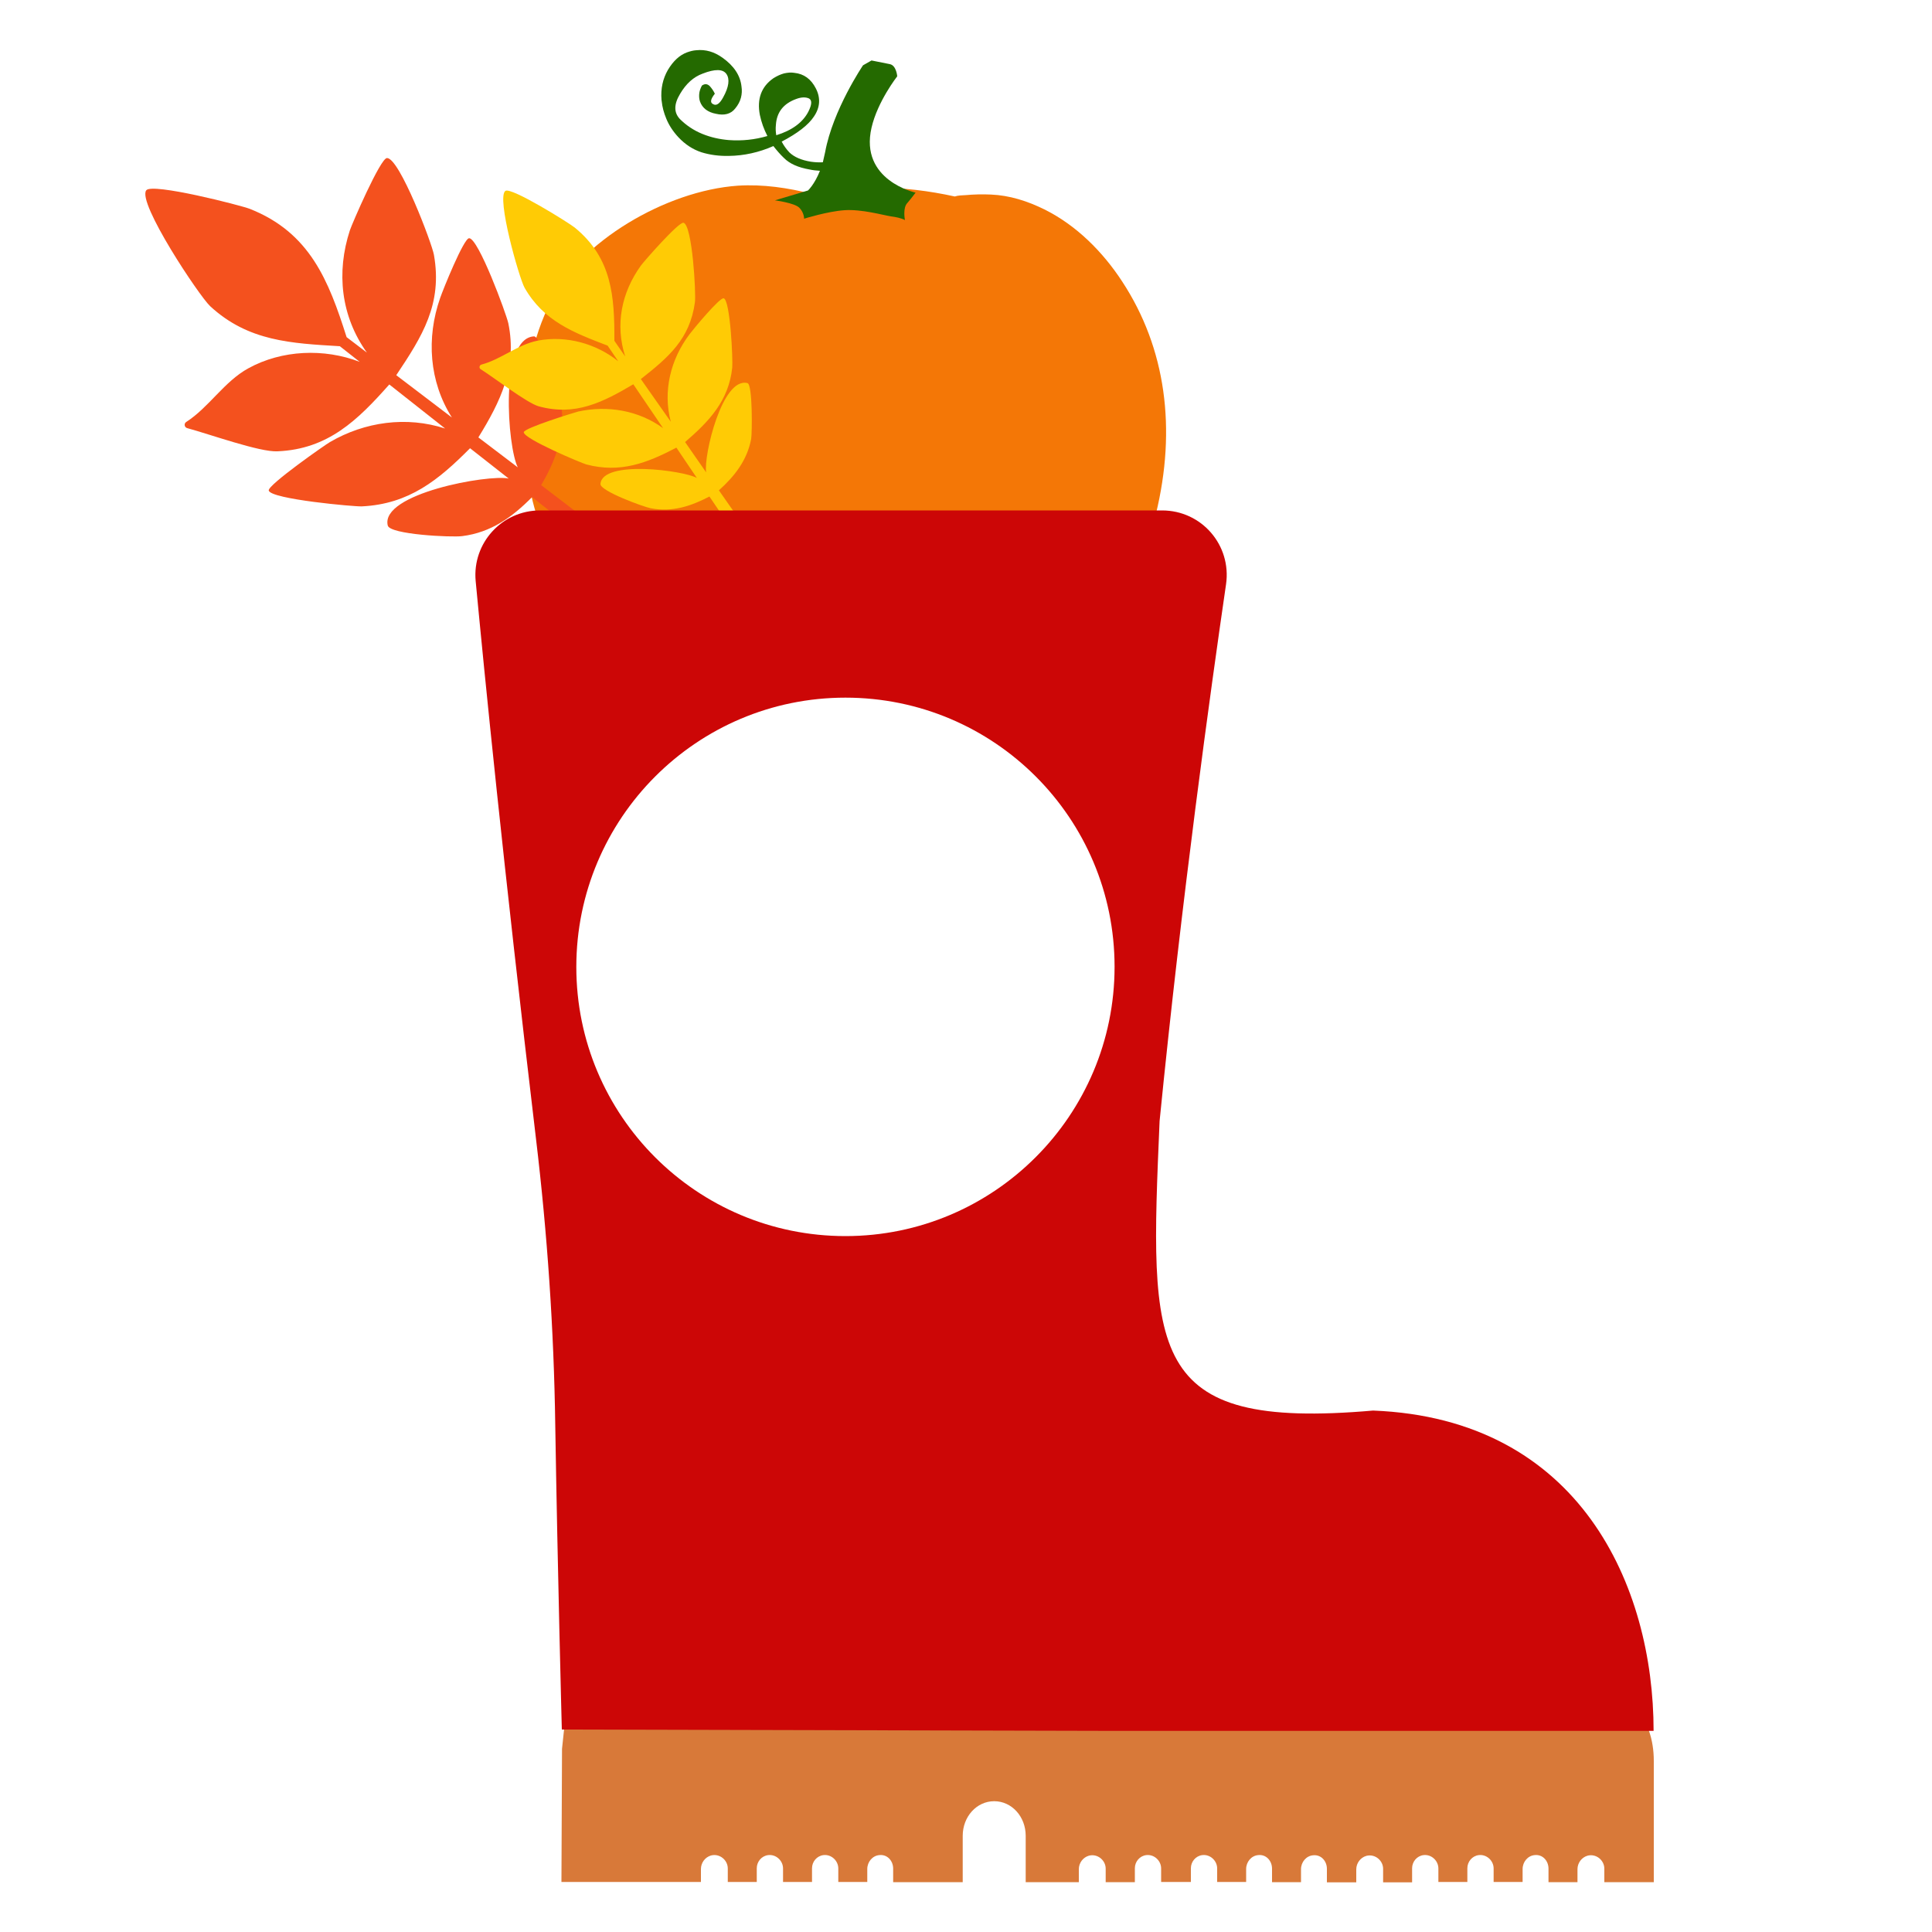 <?xml version="1.0" encoding="utf-8"?>
<!-- Generator: Adobe Illustrator 23.0.1, SVG Export Plug-In . SVG Version: 6.00 Build 0)  -->
<svg version="1.1" id="Layer_1" xmlns="http://www.w3.org/2000/svg" xmlns:xlink="http://www.w3.org/1999/xlink" x="0px" y="0px"
	 width="1000px" height="1000px" viewBox="0 0 1000 1000" style="enable-background:new 0 0 1000 1000;" xml:space="preserve">
<style type="text/css">
	.st0{fill:#F47706;}
	.st1{fill:#246A00;}
	.st2{fill:#F4511E;}
	.st3{fill:#FFCB05;}
	.st4{fill:#D87939;}
	.st5{fill:#CC0606;}
</style>
<g>
	<path class="st0" d="M598.3,266c10.7-44,5.2-85.7-17.4-120.2c-10.1-15.5-23.8-29.2-40.3-37.4c-8.7-4.3-18-7.3-27.7-7.7
		c-4.4-0.2-8.8-0.1-13.1,0.3c-1.7,0.1-3.9,0.1-5.6,0.7c-13.2-2.9-26.6-4.6-40.1-4.5c-2.6,0-5.3,0.1-7.9,0.2
		c-8.3,0.4-16.8,1.4-25.8,3c-12.5-3.2-25.5-5.1-38.4-4.3c-37.8,2.6-82,29.4-96.6,59.2c-11.1,22.5-11.6,36.4-13.3,56.4
		c-1.5,17.9,0.2,37.2,5.4,54.2L598.3,266L598.3,266z"/>
	<path class="st1" d="M473.9,99.7c0,0-29.1-6.3-22.8-33.6c3.1-13.6,13.3-26.6,13.3-26.6s-0.4-5.6-3.8-6.3c-3.2-0.6-9.5-1.9-9.5-1.9
		l-4.4,2.5c0,0-15.6,23-19.6,44.9c-0.4,1.9-0.8,3.7-1.2,5.3c-2.1,0.1-4.1,0-6.2-0.3c-4.9-0.8-8.6-2.4-11.1-4.8
		c-1.6-1.7-2.9-3.5-4-5.6c8.2-4.3,13.8-8.6,16.7-13c3.2-4.7,3.5-9.6,1-14.5s-6.2-7.6-11.2-8.1c-1.7-0.3-3.5-0.1-5.3,0.3
		c-1.8,0.5-3.6,1.3-5.5,2.5c-6.2,4.3-8.6,10.7-7,19c0.8,3.8,2.1,7.4,3.9,10.9c-6.5,1.9-13.1,2.6-20,2.1c-4.7-0.4-9.3-1.4-13.7-3.2
		c-4.4-1.8-8.3-4.4-11.6-7.7c-3.2-3.4-3.1-7.7,0.1-13c3.1-5.3,7-8.8,11.7-10.5c6.4-2.5,10.5-2.4,12.3,0.2c1.8,2.6,1.3,6.7-1.7,12.1
		c-1.8,3.3-3.5,4.5-5.2,3.5c-1.7-0.8-1.3-2.6,0.9-5.4c-0.7-1.5-1.6-2.8-2.7-4c-1.3-1.2-2.6-1.2-4-0.2c-0.8,1.5-1.3,3-1.4,4.4
		c-0.1,1.3,0,2.6,0.4,3.8c1.2,3.4,4,5.6,8.3,6.4c4.3,1,7.7,0.1,9.9-2.7c1.5-1.8,2.5-3.7,3-5.6c0.5-1.9,0.6-3.8,0.3-5.8
		c-0.6-5.7-3.9-10.7-9.8-14.9c-4.3-3.1-8.8-4.4-13.6-3.9c-1.6,0.1-3.1,0.5-4.8,1.1c-3.8,1.4-7.1,4.4-9.9,9.1
		c-2.6,4.5-3.8,9.7-3.3,15.6l0.1,0.6c0.3,3,1.1,6,2.4,9.1c1.3,3.2,3.4,6.5,6.3,9.6c3.4,3.6,7.3,6.2,11.8,7.7c4.5,1.4,9.3,2,14.2,1.9
		c7.9-0.1,15.6-1.8,23.1-5.1c1.7,2.2,3.5,4.3,5.5,6.2c3,3,7.4,4.9,13.1,5.9c1.8,0.4,3.7,0.6,5.5,0.7c-2.8,7.1-6.2,10.2-6.2,10.2
		l-17.1,5.1c0,0,10.1,1.3,12.6,3.8c2.4,2.4,2.5,5.3,2.5,5.7c0,0,12.1-3.8,20.9-4.4c8.9-0.6,19.7,2.5,24.1,3.2
		c2.3,0.3,5.1,0.8,7.2,1.9c0,0-1.3-6.3,1.3-8.9C472,102.3,473.9,99.7,473.9,99.7z M401.8,70c-0.3-1.7-0.4-3.5-0.2-5.3
		c0.4-6.6,3.9-11.1,10.6-13.5c2.7-1,4.9-1,6.6-0.2c1.6,1,1.4,3.2-0.4,6.8C415.5,63.4,409.9,67.5,401.8,70z"/>
	<path class="st2" d="M96.9,221.6c-1.5-0.4-1.8-2.4-0.5-3.2c11.7-7.5,19.7-21,32.2-27.8c17.3-9.5,39.2-10.4,57.6-3.3l-10.3-8.1
		c-25.1-1.5-47.4-2.5-67.1-20.7c-5.7-5.3-37.9-53.7-33.1-60c3-4,49,7.8,53.6,9.6c31.1,12.3,40.8,37.1,50.1,66.4l10.5,8
		c-13.5-18.9-15.9-41.6-8.8-63.3c1-3.1,15.8-37.4,19.2-37.4c6.5-0.1,23.3,44.3,24.3,50.1c4.5,25.5-6,42.1-19.5,62.3l28.8,21.9
		c-11.8-18.6-13.3-41.2-6.1-61.8c1.5-4.4,12.2-30.9,15-31c4.8-0.1,19.2,39,20.3,44c4.7,22.8-4.1,40.6-15.5,59.1l20.4,15.5
		c-5.3-10.4-9.7-66.8,8.4-67.8c3.8-0.2,13.7,32,14.2,36.2c1.9,15-3.1,28.2-10.5,40.8l53.6,40.9c4.5,3.5-1,10.5-5.4,6.9l-52.9-41.6
		c-10.3,10.4-21.2,18.3-36.2,20.2c-5.4,0.7-37.4-0.8-38.5-5.5c-4-16.5,52.2-26.6,62.6-24.3l-20-15.7c-16.3,16.4-31.5,28.9-56,30.1
		c-3.5,0.2-47.1-3.7-48.2-8.2c-0.7-2.8,29.8-24.1,31.7-25.1c18-10.5,39.6-13.5,59.6-7L201.5,199c-16.4,18.5-31.7,33.5-57.9,34.6
		C134.5,234.1,108.1,224.6,96.9,221.6z"/>
	<path class="st3" d="M248.8,191.1c-1-0.6-0.7-2.1,0.4-2.4c10-2.6,18.8-10.4,29.2-12.4c14.5-2.8,30.2,1.5,41.6,10.7l-5.5-8.1
		c-17.5-6.7-33.1-12.6-43-30c-2.8-5-14.7-46.8-9.9-50.1c3-2.1,33.1,16.7,35.9,19c19.3,15.8,20.6,35.6,20.5,58.6l5.6,8.1
		c-5.3-16.5-1.9-33.1,8.1-47c1.4-2,19.7-22.9,22.1-22.2c4.6,1.4,6.5,36.8,5.9,41.1c-2.6,19.2-13.8,28.6-28,39.8l15.5,22.1
		c-4.2-15.9-0.1-32.3,9.7-45.3c2.1-2.8,15.7-19.2,17.7-18.6c3.4,1,4.8,32,4.4,35.9c-1.8,17.2-12.1,27.9-24.4,38.5l10.9,15.7
		c-1.4-8.6,8.3-49.6,21.4-46.2c2.7,0.7,2.4,25.9,1.9,28.9c-2.1,11.1-8.6,19.3-16.7,26.6l28.8,41.2c2.4,3.5-3.1,7.2-5.4,3.7
		L367.2,257c-9.6,5-19.2,8.2-30.3,6.1c-4-0.8-26.4-9-26.1-12.6c0.9-12.6,43.1-7,49.9-3.1l-10.6-15.7c-15.3,8-29,13.3-46.6,8.7
		c-2.5-0.7-32.6-13.3-32.4-16.7c0.2-2.2,26.6-10.3,28.2-10.7c15.2-3.3,31.2-0.6,43.9,8.6l-15.4-22.7c-15.9,9.4-30.1,16.6-49,11.4
		C272.6,208.5,256.1,195.7,248.8,191.1z"/>
	<path id="path8185" class="st4" d="M853.8,895.2L292,894.8l-1.1,10.4l-0.3,68.9h72.2v-6.7c0-3.2,2.1-6.1,5.2-7
		c4.5-1.2,8.7,2.4,8.7,6.7v7h15V967c0-3.4,2.5-6.4,5.9-6.8c4.1-0.5,7.7,2.9,7.7,6.9v7h15V967c0-3.4,2.5-6.4,5.9-6.8
		c4.1-0.5,7.7,2.9,7.7,6.9v7h15v-6.7c0-3.7,2.7-6.9,6.2-7.2c4.1-0.5,7.2,2.9,7.2,7v7h36v-24c0-9.9,7.2-17.9,16.3-17.9
		c9.1,0,16.3,8,16.3,17.9v24h27.5v-6.7c0-3.2,2.1-6.1,5.2-7c4.5-1.2,8.7,2.4,8.7,6.7v7h4.7h10.4V967c0-3.4,2.5-6.4,5.9-6.8
		c4.1-0.5,7.7,2.9,7.7,6.9v7h15.4V967c0-3.4,2.5-6.4,5.9-6.8c4.1-0.5,7.7,2.9,7.7,6.9v7h15v-6.7c0-3.7,2.7-6.9,6.2-7.2
		c4.1-0.5,7.2,2.9,7.2,7v7h15v-6.7c0-3.7,2.7-6.9,6.2-7.2c4.1-0.5,7.2,2.9,7.2,7v7h15.2v-6.7c0-3.2,2.1-6.1,5.2-7
		c4.5-1.2,8.7,2.4,8.7,6.7v7h15V967c0-3.4,2.5-6.4,5.9-6.8c4.1-0.5,7.7,2.9,7.7,6.9v7h15V967c0-3.4,2.5-6.4,5.9-6.8
		c4.1-0.5,7.7,2.9,7.7,6.9v7h15v-6.7c0-3.7,2.7-6.9,6.2-7.2c4.1-0.5,7.2,2.9,7.2,7v7h15v-6.7c0-3.2,2.1-6.1,5.2-7
		c4.5-1.2,8.7,2.4,8.7,6.7v7h25.6v-62.8c0-5.4-0.8-10.8-2.6-15.8C853.9,895.3,853.8,895.2,853.8,895.2L853.8,895.2z"/>
	<path class="st5" d="M710.7,730.1c-118.1,10.3-115.6-29.8-110.5-149.8c11.5-115.8,26.4-223,34.4-277.9
		c2.9-20.2-12.6-38.2-33.1-38.2H279.5c-19.7,0-35.1,16.9-33.3,36.5c4.6,48.6,14.2,145.6,31.2,288.5c5.9,49.3,9.3,98.9,10,148.5
		c1.2,75,3.4,157.5,3.4,157.5l285.8,0.7h12.5h266.8C855.9,821.1,817.9,734.3,710.7,730.1z M437.6,639.8
		c-77,0-139.3-62.4-139.3-139.3s62.3-139.4,139.3-139.4s139.3,62.4,139.3,139.3S514.5,639.8,437.6,639.8z"/>
</g>
</svg>
